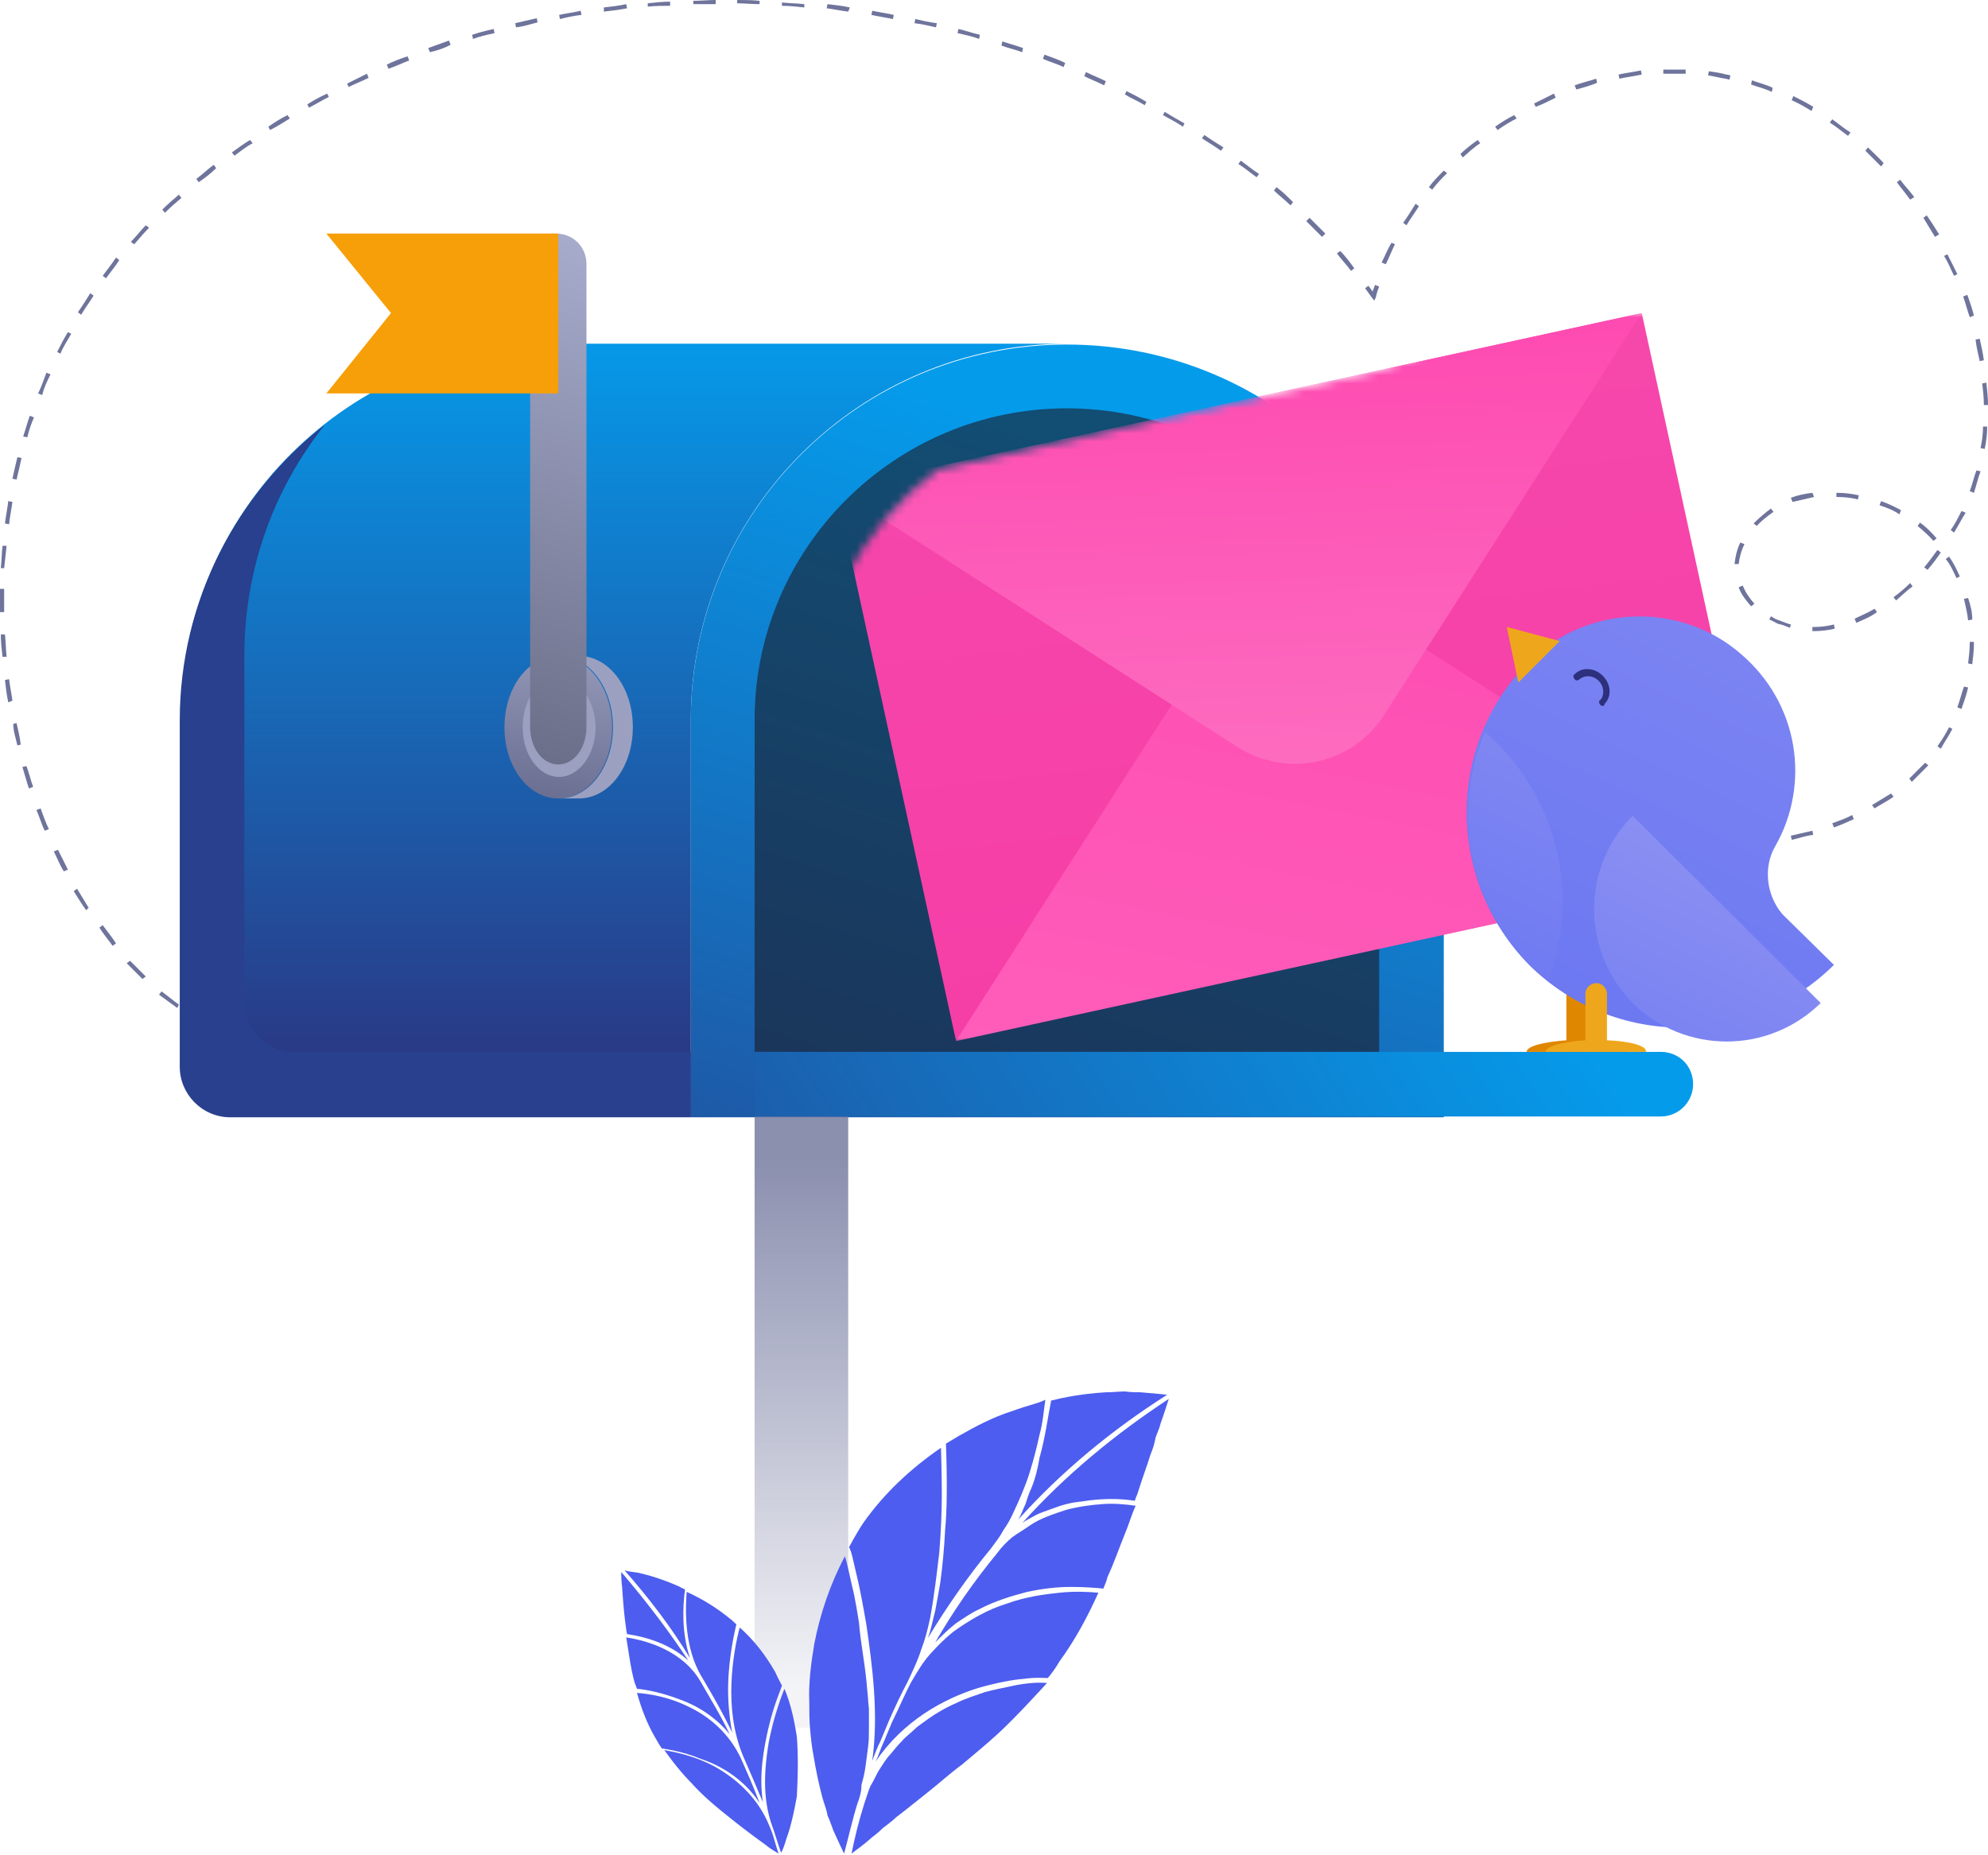 <svg xmlns="http://www.w3.org/2000/svg" xml:space="preserve" id="Layer_1" x="0" y="0" style="enable-background:new 0 0 240 224" version="1.1" viewBox="0 0 240 224"><style>.st0{fill:#6e749b}.st8{fill:#9ba0c1}.st21{fill:#eea71c}.st22{fill:#4d5def}</style><path d="M210.9 102v-.5c.9-.1 1.8-.2 2.6-.3l.1.5c-.9.2-1.8.3-2.7.3zM216.3 101.4l-.1-.5c.9-.2 1.7-.4 2.6-.6l.1.5c-.9.1-1.7.4-2.6.6zM221.4 99.9l-.2-.5c.8-.3 1.7-.6 2.4-1l.2.5c-.7.3-1.5.7-2.4 1zM226.3 97.6l-.3-.4c.8-.5 1.5-.9 2.3-1.4l.3.4c-.7.5-1.5.9-2.3 1.4zM230.8 94.4l-.3-.4 1.9-1.9.4.3-2 2zM234.3 90.4l-.4-.3c.5-.7 1-1.5 1.4-2.3l.4.2c-.4.8-.9 1.5-1.4 2.4zM236.8 85.6l-.5-.2c.3-.8.5-1.7.8-2.5l.5.1c-.2.9-.5 1.7-.8 2.6zM238.1 80.2l-.5-.1c.1-.8.2-1.7.2-2.5v-.1h.5v.2c0 .8-.1 1.7-.2 2.5zM219 76.2h-.2v-.5h.2c.8 0 1.6-.1 2.4-.3l.1.5c-.8.2-1.7.3-2.5.3zM216.1 75.8c-.5-.2-1-.4-1.5-.5-.4-.2-.7-.4-1-.5l.2-.4c.3.2.6.4 1 .5.5.2 1 .4 1.4.5l-.1.4zM224.1 75.2l-.2-.5c.8-.4 1.6-.7 2.4-1.2l.3.4c-.8.6-1.6.9-2.5 1.3zM237.6 74.9c-.1-.9-.3-1.7-.5-2.6l.5-.1c.3.9.5 1.7.5 2.6l-.5.1zM211.4 73.2c-.6-.7-1.2-1.4-1.5-2.3l.5-.2c.3.8.8 1.5 1.4 2.2l-.4.3zM228.9 72.5l-.3-.4c.7-.5 1.4-1.1 2-1.7l.3.4c-.7.5-1.3 1.1-2 1.7zM236.2 69.8c-.4-.8-.7-1.6-1.3-2.3l.4-.3c.5.7.9 1.5 1.3 2.4l-.4.2zM232.7 68.8l-.4-.3c.5-.6 1.1-1.4 1.6-2.1l.4.3c-.4.6-.9 1.3-1.6 2.1zM209.9 68.1h-.5c.1-.9.3-1.8.7-2.6l.5.2c-.4.8-.6 1.6-.7 2.4zM233.4 65.3c-.5-.6-1.3-1.3-1.9-1.8l.3-.4c.7.5 1.4 1.2 2 1.9l-.4.3zM235.9 64.3l-.4-.3c.5-.7.9-1.5 1.3-2.3l.5.2c-.5.8-.9 1.6-1.4 2.4zM212.1 63.5l-.4-.3c.6-.6 1.4-1.3 2.1-1.8l.3.4c-.7.5-1.5 1.1-2 1.7zM229.3 62.1c-.7-.5-1.5-.8-2.4-1.1l.2-.5c.8.3 1.7.7 2.4 1.1l-.2.5zM216.4 60.6l-.2-.5c.8-.3 1.7-.5 2.6-.6l.2.5c-.8.2-1.7.4-2.6.6zM224.3 60.3c-.8-.2-1.7-.3-2.6-.3v-.5c.9 0 1.8.1 2.7.3l-.1.5zM238.3 59.5l-.5-.2c.3-.8.5-1.7.8-2.5l.5.1c-.3.8-.5 1.7-.8 2.6zM239.6 54.2l-.5-.1c.2-.9.3-1.8.3-2.6h.5c0 .9-.1 1.8-.3 2.7zM239.5 48.9c0-.9-.1-1.8-.2-2.6l.5-.1c.1.9.2 1.8.2 2.7h-.5zM239 43.6c-.2-.9-.4-1.7-.5-2.6l.5-.1c.2.9.4 1.8.5 2.6l-.5.1zM237.8 38.3c-.3-.8-.5-1.7-.8-2.5l.5-.2c.3.8.6 1.7.8 2.5l-.5.2zM235.9 33.3c-.4-.8-.7-1.6-1.2-2.4l.4-.2 1.2 2.4-.4.2zM167.3 31.9l-.5-.2c.4-.8.7-1.6 1.2-2.4l.4.2c-.4.8-.7 1.6-1.1 2.4zM233.6 28.6c-.5-.8-.9-1.5-1.4-2.3l.4-.3c.5.7 1 1.5 1.5 2.3l-.5.3zM169.8 27.2l-.4-.3c.5-.7 1-1.5 1.5-2.3l.4.3c-.5.8-1.1 1.6-1.5 2.3zM230.6 24.1c-.5-.7-1.1-1.4-1.6-2.1l.4-.3c.5.7 1.2 1.4 1.7 2.1l-.5.3zM172.9 22.9l-.4-.3c.5-.7 1.2-1.4 1.8-2l.4.3c-.6.6-1.2 1.2-1.8 2zM227.1 20.1l-1.9-1.9.3-.4c.6.6 1.4 1.3 1.9 1.9l-.3.4zM176.6 19l-.3-.4c.6-.6 1.4-1.2 2.1-1.7l.3.4c-.8.5-1.4 1.1-2.1 1.7zM223.1 16.4c-.7-.5-1.4-1.1-2.2-1.6l.3-.4c.7.5 1.4 1.1 2.2 1.6l-.3.4zM180.8 15.7l-.3-.4c.7-.5 1.5-1 2.3-1.4l.3.4c-.8.4-1.6.9-2.3 1.4zM218.7 13.4c-.8-.5-1.5-.9-2.4-1.3l.2-.5c.8.4 1.6.8 2.4 1.3l-.2.5zM185.4 12.9l-.2-.4 2.4-1.2.2.5c-.8.4-1.6.8-2.4 1.1zM213.9 11.1c-.8-.4-1.7-.6-2.5-.9l.1-.5c.8.3 1.7.5 2.5.9l-.1.5zM190.3 10.8l-.2-.5c.8-.3 1.7-.5 2.6-.8l.1.5c-.7.3-1.7.6-2.5.8zM208.8 9.6c-.2 0-.4-.1-.5-.1-.7-.1-1.4-.3-2.1-.4l.1-.5c.7.1 1.4.2 2.1.4.2 0 .4.1.5.1l-.1.5zM195.5 9.5l-.1-.5c.9-.2 1.8-.3 2.7-.5l.1.5c-.9.2-1.8.3-2.7.5zM203.5 8.9h-2.7v-.5h2.7v.5zM165.9 36.3l-.3-.4c-.3-.4-.5-.7-.8-1.1l.4-.3c.2.3.4.5.5.7.1-.3.2-.5.3-.8l.5.2c-.2.5-.3.8-.4 1.3l-.2.4zM31.1 126.4c-.9-.3-1.7-.5-2.5-.8l.2-.5c.8.4 1.7.6 2.5.8l-.2.5zM26 124.5c-.8-.4-1.6-.8-2.4-1.3l.3-.4c.7.5 1.5.9 2.4 1.3l-.3.4zM21.4 121.7c-.7-.5-1.5-1.1-2.2-1.6l.3-.4c.7.5 1.4 1.1 2.1 1.6l-.2.4zM17.2 118.2l-1.9-1.9.4-.3 1.9 1.9-.4.3zM13.6 114.2c-.5-.7-1.1-1.4-1.6-2.2l.4-.3c.5.7 1.1 1.4 1.6 2.2l-.4.3zM10.4 109.9c-.5-.7-1-1.5-1.5-2.3l.4-.3c.5.8.9 1.5 1.4 2.3l-.3.3zM7.7 105.2c-.5-.8-.8-1.6-1.2-2.4l.5-.2 1.2 2.4-.5.2zM5.4 100.3c-.4-.8-.6-1.6-1-2.5l.5-.2c.3.8.6 1.7 1 2.5l-.5.2zM3.5 95.2c-.3-.8-.5-1.7-.8-2.6l.5-.1c.3.8.5 1.7.8 2.5l-.5.2zM2.1 90c-.2-.9-.5-1.7-.5-2.6l.4-.1c.2.9.4 1.7.5 2.6l-.4.1zM1 84.8c-.2-.9-.3-1.8-.4-2.7l.5-.1c.1.9.3 1.8.4 2.6l-.5.2zM.3 79.3c-.1-.9-.2-1.8-.2-2.7h.5c.1.9.1 1.8.2 2.7H.3zM0 73.9v-2.8h.5v2.8H0zM.5 68.6H.1c.1-.9.1-1.8.2-2.7h.5l-.3 2.7zM1.1 63.3l-.5-.1c.1-.9.3-1.8.4-2.7l.5.1c-.1.8-.3 1.7-.4 2.7zM2 57.9l-.5-.1c.2-.9.4-1.8.6-2.6l.5.1c-.2.9-.4 1.8-.6 2.6zM3.3 52.8l-.5-.1c.3-.9.5-1.7.8-2.5l.5.2c-.3.7-.6 1.5-.8 2.4zM5.1 47.7l-.5-.2c.4-.8.7-1.7 1-2.5l.5.2c-.4.8-.8 1.6-1 2.5zM7.3 42.7l-.4-.2c.4-.8.8-1.6 1.3-2.4l.4.2c-.5.9-1 1.6-1.3 2.4zM9.8 38l-.4-.3c.5-.7 1-1.5 1.5-2.3l.4.3c-.5.8-1.1 1.6-1.5 2.3zM12.8 33.6l-.4-.3c.5-.7 1.1-1.4 1.6-2.2l.4.3c-.5.8-1.1 1.5-1.6 2.2zM163.1 32.7c-.5-.7-1.2-1.4-1.7-2.1l.4-.3c.6.6 1.2 1.4 1.7 2.1l-.4.3zM16.2 29.5l-.4-.3c.6-.6 1.2-1.4 1.8-2l.4.3c-.6.6-1.2 1.3-1.8 2zM159.6 28.6l-1.9-1.9.4-.4 1.9 1.9-.4.4zM19.9 25.7l-.3-.4c.6-.6 1.4-1.3 2-1.8l.3.4c-.6.5-1.3 1.1-2 1.8zM155.8 24.8c-.6-.6-1.4-1.2-2-1.8l.3-.4c.7.5 1.4 1.2 2 1.8l-.3.4zM24 22l-.3-.4c.7-.5 1.4-1.2 2.1-1.7l.3.4c-.7.7-1.4 1.2-2.1 1.7zM151.7 21.4c-.7-.5-1.4-1.1-2.2-1.6l.3-.4c.7.5 1.4 1.1 2.2 1.6l-.3.4zM28.3 18.8l-.3-.4c.7-.5 1.5-1.1 2.2-1.5l.3.4c-.8.4-1.5 1-2.2 1.5zM147.4 18.2c-.7-.5-1.5-1-2.3-1.5l.3-.4c.7.5 1.5 1 2.3 1.5l-.3.4zM32.6 15.7l-.2-.4c.7-.5 1.5-1 2.3-1.4l.3.4c-.8.5-1.6 1-2.4 1.4zM142.8 15.3c-.7-.5-1.5-.9-2.4-1.4l.2-.4c.8.5 1.5.9 2.4 1.4l-.2.4zM37.3 13l-.2-.4c.8-.5 1.5-.9 2.4-1.3l.2.4c-.8.4-1.6.9-2.4 1.3zM138.2 12.7c-.8-.5-1.6-.8-2.4-1.3l.2-.4c.8.4 1.6.8 2.4 1.3l-.2.4zM42.1 10.5l-.2-.4 2.4-1.2.2.5c-.8.4-1.6.7-2.4 1.1zM133.3 10.3c-.8-.4-1.6-.7-2.4-1.1l.2-.5c.8.4 1.6.7 2.4 1.1l-.2.5zM46.9 8.3l-.2-.5c.8-.4 1.6-.7 2.5-1l.2.5c-.8.3-1.6.7-2.5 1zM128.4 8.1c-.8-.4-1.6-.6-2.5-1l.2-.5c.8.3 1.7.6 2.5 1l-.2.5zM51.9 6.3l-.2-.5c.8-.3 1.7-.6 2.5-.9l.2.5c-.7.4-1.6.7-2.5.9zM123.4 6.3c-.8-.3-1.7-.5-2.5-.8l.1-.5c.9.3 1.7.5 2.5.8l-.1.5zM118.2 4.7c-.8-.3-1.7-.5-2.6-.7l.1-.5c.9.2 1.7.5 2.6.7l-.1.5zM57.1 4.7l-.1-.5c.9-.3 1.7-.5 2.6-.7l.1.5c-.9.2-1.8.4-2.6.7zM113 3.3c-.9-.2-1.7-.4-2.6-.5l.1-.5c.9.2 1.7.4 2.6.5l-.1.5zM62.3 3.3l-.1-.5c.9-.2 1.7-.4 2.6-.6l.1.5c-.8.2-1.7.5-2.6.6zM107.8 2.3c-.9-.2-1.7-.3-2.6-.5l.1-.5c.9.2 1.8.3 2.6.5l-.1.5zM67.6 2.3l-.1-.5c.9-.2 1.8-.3 2.6-.5l.1.5c-.9.1-1.8.3-2.6.5zM102.4 1.4c-.9-.1-1.8-.3-2.6-.4l.1-.5c.9.1 1.8.2 2.7.4l-.2.5zM72.9 1.4V.9c.9-.1 1.8-.2 2.7-.4l.1.5c-1 .2-1.9.3-2.8.4zM97.1.9c-.9-.1-1.8-.2-2.7-.2V.3c.9.1 1.8.1 2.7.2v.4zM78.2.8V.4c.9-.1 1.8-.2 2.7-.2v.5c-.9 0-1.8 0-2.7.1zM91.7.5c-.9 0-1.8-.1-2.7-.1V0c.9 0 1.8 0 2.7.1v.4zM83.7.5V.1c.9 0 1.8-.1 2.7-.1v.5h-2.7z" class="st0"/><linearGradient id="SVGID_1_" x1="145.019" x2="98.207" y1="168.442" y2="24.681" gradientTransform="matrix(1 0 0 -1 0 226)" gradientUnits="userSpaceOnUse"><stop offset="0" style="stop-color:#059beb"/><stop offset="1" style="stop-color:#2d307c"/></linearGradient><path d="M128.8 41.6c-25.1 0-45.4 20.3-45.4 45.4v47.9h90.9v-48c-.1-25-20.4-45.3-45.5-45.3z" style="fill:url(#SVGID_1_)"/><linearGradient id="SVGID_2_" x1="75.272" x2="75.272" y1="186.816" y2="90.212" gradientTransform="matrix(1 0 0 -1 0 226)" gradientUnits="userSpaceOnUse"><stop offset="0" style="stop-color:#059beb"/><stop offset="1" style="stop-color:#2d307c"/></linearGradient><path d="M83.4 134.8V86.9c0-25 20.3-45.4 45.4-45.4H67.3c-25.1 0-45.5 20.3-45.5 45.4v41.8c0 3.3 2.7 6.1 6.1 6.1h55.5z" style="fill:url(#SVGID_2_)"/><path d="M35.6 127c-3.4 0-6.1-2.7-6.1-6.1V79.2c0-10.6 3.6-20.2 9.7-27.9C28.6 59.6 21.7 72.5 21.7 87v41.8c0 3.3 2.7 6.1 6.1 6.1h55.6V127H35.6z" style="fill:#28408d"/><path d="M91.1 127V86.9c0-20.7 16.9-37.6 37.7-37.6 20.8 0 37.7 16.9 37.7 37.6V127H91.1z" style="fill:#1c1a23;fill-opacity:.6"/><linearGradient id="SVGID_3_" x1="182.023" x2="-28.855" y1="117.769" y2="-16.399" gradientTransform="matrix(1 0 0 -1 0 226)" gradientUnits="userSpaceOnUse"><stop offset="0" style="stop-color:#059beb"/><stop offset=".648" style="stop-color:#2d307c"/></linearGradient><path d="M200.5 134.8H91.1V127h109.4c2.2 0 3.9 1.7 3.9 3.9 0 2.1-1.7 3.9-3.9 3.9z" style="fill:url(#SVGID_3_)"/><linearGradient id="SVGID_4_" x1="96.752" x2="96.752" y1="22.286" y2="85.814" gradientTransform="matrix(1 0 0 -1 0 226)" gradientUnits="userSpaceOnUse"><stop offset="0" style="stop-color:#6e749b;stop-opacity:8.000000e-02"/><stop offset="1" style="stop-color:#6e749b;stop-opacity:.8"/></linearGradient><path d="M102.4 134.8H91.1v73.8h11.3v-73.8z" style="fill:url(#SVGID_4_)"/><linearGradient id="SVGID_5_" x1="72.621" x2="64.359" y1="167.85" y2="120.592" gradientTransform="matrix(1 0 0 -1 0 226)" gradientUnits="userSpaceOnUse"><stop offset="0" style="stop-color:#c5c9e7"/><stop offset="1" style="stop-color:#555a7e"/></linearGradient><path d="M67.4 96.4c3.6 0 6.5-3.8 6.5-8.6 0-4.7-2.9-8.6-6.5-8.6s-6.5 3.8-6.5 8.6 2.9 8.6 6.5 8.6z" style="fill:url(#SVGID_5_)"/><path d="M71.9 87.8c0 3.3-2 6-4.4 6-2.4 0-4.4-2.6-4.4-6s2-6 4.4-6c2.4.1 4.4 2.8 4.4 6z" class="st8"/><path d="M69.9 96.4c3.6 0 6.5-3.8 6.5-8.6s-2.9-8.6-6.5-8.6h-2.4c3.6 0 6.5 3.8 6.5 8.6s-2.9 8.6-6.5 8.6h2.4z" class="st8"/><linearGradient id="SVGID_6_" x1="76.405" x2="52.624" y1="198.966" y2="115.762" gradientTransform="matrix(1 0 0 -1 0 226)" gradientUnits="userSpaceOnUse"><stop offset="0" style="stop-color:#aaafd0"/><stop offset="1" style="stop-color:#565a72"/></linearGradient><path d="M64 28.3v59.5c0 2.5 1.5 4.5 3.4 4.5s3.4-2 3.4-4.5V31.9c0-2.1-1.6-3.7-3.7-3.7l-3.1.1z" style="fill:url(#SVGID_6_)"/><path d="M67.4 47.5h-28l7.8-9.7-7.8-9.6h28v19.3z" style="fill:#f79f08"/><defs><filter id="Adobe_OpacityMaskFilter" width="111.8" height="88" x="100.9" y="37.8" filterUnits="userSpaceOnUse"><feColorMatrix values="1 0 0 0 0 0 1 0 0 0 0 0 1 0 0 0 0 0 1 0"/></filter></defs><mask id="mask0_1675_232_1_" width="111.8" height="88" x="100.9" y="37.8" maskUnits="userSpaceOnUse"><path d="M113.2 56.7C104 63.6 98 74.5 98 86.9V127h120.2l-17.9-95.4-33.4 13-53.7 12.1z" style="fill:#fff;filter:url(#Adobe_OpacityMaskFilter)"/></mask><g style="mask:url(#mask0_1675_232_1_)"><linearGradient id="SVGID_7_" x1="137.594" x2="165.852" y1="315.897" y2="63.284" gradientTransform="matrix(1 0 0 -1 0 226)" gradientUnits="userSpaceOnUse"><stop offset="0" style="stop-color:#f859b4"/><stop offset="1" style="stop-color:#f538a4"/></linearGradient><path d="m212.7 104.5-97.3 21.1L100.9 59l97.3-21.2 14.5 66.7z" style="fill:url(#SVGID_7_)"/><linearGradient id="SVGID_8_" x1="138.933" x2="187.259" y1="-12.992" y2="224.847" gradientTransform="matrix(1 0 0 -1 0 226)" gradientUnits="userSpaceOnUse"><stop offset="0" style="stop-color:#ff76c4"/><stop offset="1" style="stop-color:#fe3dac"/></linearGradient><path d="m212.7 104.5-48.5-31.2c-6-3.8-13.9-2.1-17.7 3.9l-31.1 48.5 97.3-21.2z" style="fill:url(#SVGID_8_)"/><linearGradient id="SVGID_9_" x1="148.489" x2="153.137" y1="207.104" y2="71.727" gradientTransform="matrix(1 0 0 -1 0 226)" gradientUnits="userSpaceOnUse"><stop offset="0" style="stop-color:#fe3dac"/><stop offset="1" style="stop-color:#fc93cf"/></linearGradient><path d="m100.9 59 48.5 31.2c6 3.8 13.9 2.1 17.7-3.9l31.1-48.5L100.9 59z" style="fill:url(#SVGID_9_)"/></g><path d="M191.7 125.6v-6.4c0-.6-.5-1.3-1.3-1.3-.6 0-1.3.5-1.3 1.3v6.4c-2.7.2-4.8.7-4.8 1.4h12.1c.1-.7-1.9-1.3-4.7-1.4z" style="fill:#e08700"/><linearGradient id="SVGID_10_" x1="173.087" x2="286.34" y1="67.126" y2="303.369" gradientTransform="matrix(1 0 0 -1 0 226)" gradientUnits="userSpaceOnUse"><stop offset="0" style="stop-color:#5f6ef1"/><stop offset="1" style="stop-color:#b3aef4"/></linearGradient><path d="M214.3 102.2c4.3-7.5 2.9-17.3-4.2-23.3-7.3-6.3-18.5-5.9-25.4.9l-.7.7c-9.5 10.1-9.2 26 .6 36 10.2 10.1 26.6 10.1 36.8 0l-6.2-6.1c-1.9-2.2-2.4-5.6-.9-8.2z" style="fill:url(#SVGID_10_)"/><linearGradient id="SVGID_11_" x1="183.882" x2="235.089" y1="66.007" y2="172.824" gradientTransform="matrix(1 0 0 -1 0 226)" gradientUnits="userSpaceOnUse"><stop offset="0" style="stop-color:#5f6ef1"/><stop offset="1" style="stop-color:#b3aef4"/></linearGradient><path d="M197.1 121.1c6.3 6.2 16.4 6.2 22.7 0l-22.7-22.6c-6.2 6.2-6.2 16.3 0 22.6z" style="fill:url(#SVGID_11_)"/><linearGradient id="SVGID_12_" x1="166.301" x2="223.334" y1="87.716" y2="206.686" gradientTransform="matrix(1 0 0 -1 0 226)" gradientUnits="userSpaceOnUse"><stop offset="0" style="stop-color:#5f6ef1"/><stop offset="1" style="stop-color:#b3aef4"/></linearGradient><path d="M184.8 116.4c.7.7 1.4 1.4 2.2 1.9 3.5-9.7 1.4-20.9-6.3-28.6-.5-.5-1-.9-1.4-1.4-4 9.4-2.2 20.5 5.5 28.1z" style="fill:url(#SVGID_12_)"/><path d="M193.2 85.1c-.2-.2-.2-.5 0-.6.5-.5.5-1.6-.2-2.3-.7-.7-1.7-.7-2.3-.2-.2.2-.5.2-.6 0-.2-.2-.2-.5 0-.6.9-.9 2.4-.8 3.4.2s1.1 2.5.2 3.4c0 .3-.3.3-.5.1z" style="fill:#2d307c"/><path d="m188.3 77.4-6.4-1.7 1.4 6.7 5-5zM194 125.6V120c0-.6-.5-1.3-1.3-1.3-.6 0-1.3.5-1.3 1.3v5.6c-2.7.2-4.8.7-4.8 1.4h12.1c.2-.7-1.9-1.3-4.7-1.4z" class="st21"/><path d="M89.7 212c.8 1.8 1.6 3.7 2.4 5.6-.5-3.3.1-6.5.7-9.1.6-2.6 1.5-4.6 1.6-5 0 0-.5-.9-.8-1.6-1.2-2.1-2.6-3.9-4.3-5.4-.4 1.5-.9 4-1 6.8-.1 2.7.2 5.8 1.4 8.7z" class="st22"/><path d="M84.8 202.6c1.3 2.2 2.5 4.3 3.6 6.6-.5-2.6-.6-5.1-.4-7.5.2-2.4.6-4.3.9-5.6-.3-.2-.5-.5-.7-.6a23.2 23.2 0 0 0-5.3-3.3c-.2 2.7-.2 7 1.9 10.4zM96.2 209.7c-.3-1.9-.7-3.9-1.5-5.8-.4 1-1.3 3.4-1.9 6.5-.5 3.1-.8 6.6.4 10 .4 1.1.7 2.2 1.1 3.3 0 0 .3-.5.6-1.6.5-1.3.9-3 1.3-5.2.1-2.1.2-4.6 0-7.2zM86.3 213.3c-2.6-1.4-5.1-1.8-6.1-2 1 1.4 2.1 2.8 3.3 4 1.5 1.7 3.4 3.2 4.9 4.4s3 2.3 4.1 3.1c.6.5 1.2.8 1.5 1-.4-1.1-.6-2.2-1.1-3.3-1.4-3.5-4.1-5.8-6.6-7.2zM75 189.8c0 .4 0 .9.1 1.8.1 1.3.2 3.1.5 5.1 0 .2.1.5.1.6 2.1.3 5.1 1.1 7.4 3.2-2.5-3.8-5.2-7.3-8.1-10.7z" class="st22"/><path d="M91.7 217.7c-.7-1.9-1.5-3.7-2.3-5.5-1.4-2.9-3.7-4.9-6.2-6.1-2.4-1.2-4.8-1.6-6.3-1.7.5 1.8 1.2 3.7 2.2 5.4.3.5.5.9.8 1.3.5.1 2.4.3 4.8 1.3 2.4.8 5.2 2.5 7 5.3z" class="st22"/><path d="M88.1 209.4c-1.1-2.3-2.4-4.4-3.6-6.5-2.1-3.5-6.2-4.8-8.9-5.2.3 1.7.5 3.6 1 5.4.1.3.2.5.3.8 1.2.1 3.1.5 5.2 1.3 2 .7 4.3 2.1 6 4.2zM75.4 189.6c2.9 3.3 5.6 6.8 7.9 10.6-1-3-.9-6.1-.6-8.3-.2-.1-.5-.2-.6-.3-2-.9-3.7-1.4-5-1.7-.8-.1-1.4-.2-1.7-.3zM124.5 179.7c-.3.6-.5 1.3-.7 1.9-.3.6-.5 1.3-.9 1.9 5.3-5.9 11.4-10.9 18-15.1 0 0-.8-.1-3.2-.3-.5 0-1.2 0-1.9-.1-.7 0-1.4.1-2.3.1-1.6.1-3.4.3-5.3.7-.5.1-.8.2-1.3.3-.4 2-.7 4.4-1.4 6.9-.2 1.2-.5 2.5-1 3.7zM127.9 192.3c-1.9.2-4.1.5-6.3 1.3-2.3.7-4.4 1.9-6.5 3.4-1 .8-1.9 1.7-2.8 2.7-.9 1-1.6 2.2-2.3 3.4-.8 1.5-1.5 3.2-2.3 4.8l-1 2.4c-.4.8-.6 1.6-1 2.4 3.3-4.9 8.2-7.6 12.4-8.9 2.1-.6 4.1-1 5.5-1.1 1.4-.2 2.5-.1 2.9-.1.5-.6 1-1.3 1.4-2 1.9-2.6 3.4-5.4 4.7-8.3-1.1-.1-2.8-.2-4.7 0z" class="st22"/><path d="M123.4 183.9c.5-.4 1.2-.7 1.7-1 .6-.3 1.3-.5 1.8-.7 1.3-.5 2.4-.8 3.6-.9 2.4-.4 4.6-.4 6.5-.1.1-.4.3-.7.4-1.1.5-1.6 1.1-3.2 1.5-4.5.3-.7.5-1.4.6-2 .2-.6.5-1.2.6-1.7.5-1.4.8-2.4 1-3-6.4 4.2-12.5 9.2-17.7 15zM122 203.6c-.9.2-2 .4-3.1.7-1.1.4-2.2.7-3.4 1.3-1.2.5-2.4 1.2-3.4 1.9-.5.4-1.2.8-1.7 1.3s-1.1.9-1.5 1.4c-.5.5-1 1.1-1.4 1.6-.5.5-.9 1.2-1.3 1.8-.4.6-.7 1.4-1.1 2-.3.7-.5 1.4-.8 2.3-.6 1.9-1.1 3.9-1.5 5.9.5-.4 1.4-1 2.4-1.9.5-.4.9-.7 1.4-1.2.5-.4 1.1-.8 1.6-1.3 1.2-.9 2.4-1.9 3.8-3s2.7-2.3 4.2-3.4c1.4-1.2 2.9-2.4 4.3-3.7 2.2-2 5.9-6.1 5.9-6.1-1.1-.1-2.6 0-4.4.4z" class="st22"/><path d="M133.1 181.6c-1.4.1-2.9.3-4.4.7-1.5.5-3.1 1-4.4 1.9-.7.5-1.4.9-2.1 1.4-.6.5-1.3 1.2-1.8 1.9-2.8 3.4-5.3 7-7.5 10.8.8-.8 1.6-1.6 2.5-2.3.9-.6 1.9-1.3 2.8-1.7 1.9-1 3.9-1.6 5.8-2.1 1.9-.4 3.6-.6 5.3-.6 1.5 0 2.9.1 3.9.2.2-.5.4-.9.5-1.4.8-1.7 1.4-3.5 2.1-5.2.5-1.2.8-2.3 1.3-3.4-1.4-.2-2.7-.3-4-.2zM104.7 204.1c-.1-1.4-.3-2.9-.5-4.2-.2-1.4-.4-2.7-.5-4-.2-1.3-.4-2.4-.6-3.4-.5-2.1-.8-3.7-1.1-4.6-1.8 3.4-3 7-3.7 10.6-.4 2.4-.7 4.8-.6 7 0 1.1 0 2.2.1 3.3.1 1.1.2 2.1.4 3.1.3 1.9.7 3.7 1.1 5.2.2.7.5 1.4.6 2.1.3.6.5 1.3.7 1.8.6 1.3 1 2.2 1.3 2.8.6-2.2 1-4.1 1.6-6 .3-.8.5-1.5.5-2.3.2-.7.4-1.5.5-2.3.1-.7.2-1.5.3-2.3.1-.7.1-1.5.1-2.3v-2.3c-.1-.7-.1-1.5-.2-2.2zM125.2 169.4c-1 .3-2 .6-3.1 1-2.2.7-4.3 1.8-6.4 3l-1.5.9s.1 2.9.1 4.6c0 1.7 0 3.7-.2 5.8-.1 2.1-.3 4.3-.6 6.5-.2 1.1-.4 2.3-.6 3.3-.3 1.1-.5 2.3-.9 3.3 2.3-3.8 4.8-7.4 7.6-10.8.5-.7 1.1-1.4 1.5-2.2.5-.7.9-1.4 1.3-2.3.7-1.5 1.4-3.1 1.9-4.7s.9-3.2 1.2-4.6c.4-1.4.5-2.9.7-4.2-.4.2-.7.3-1 .4z" class="st22"/><path d="M113.4 187.4c.2-2.5.3-4.9.3-7 0-2.2-.1-5.6-.1-5.6-3.5 2.4-6.8 5.4-9.4 9.1-.8 1.2-1.7 2.9-1.7 2.9.3.5.5 1.6.9 3.3.4 1.6.8 3.8 1.2 6.1.7 4.9 1.5 10.7.7 16.4.3-.8.6-1.6 1-2.4l1-2.4c.7-1.6 1.5-3.3 2.3-4.8.6-1.3 1.2-2.5 1.6-3.8.5-1.3.8-2.5 1.1-3.9.5-2.7.8-5.4 1.1-7.9z" class="st22"/></svg>